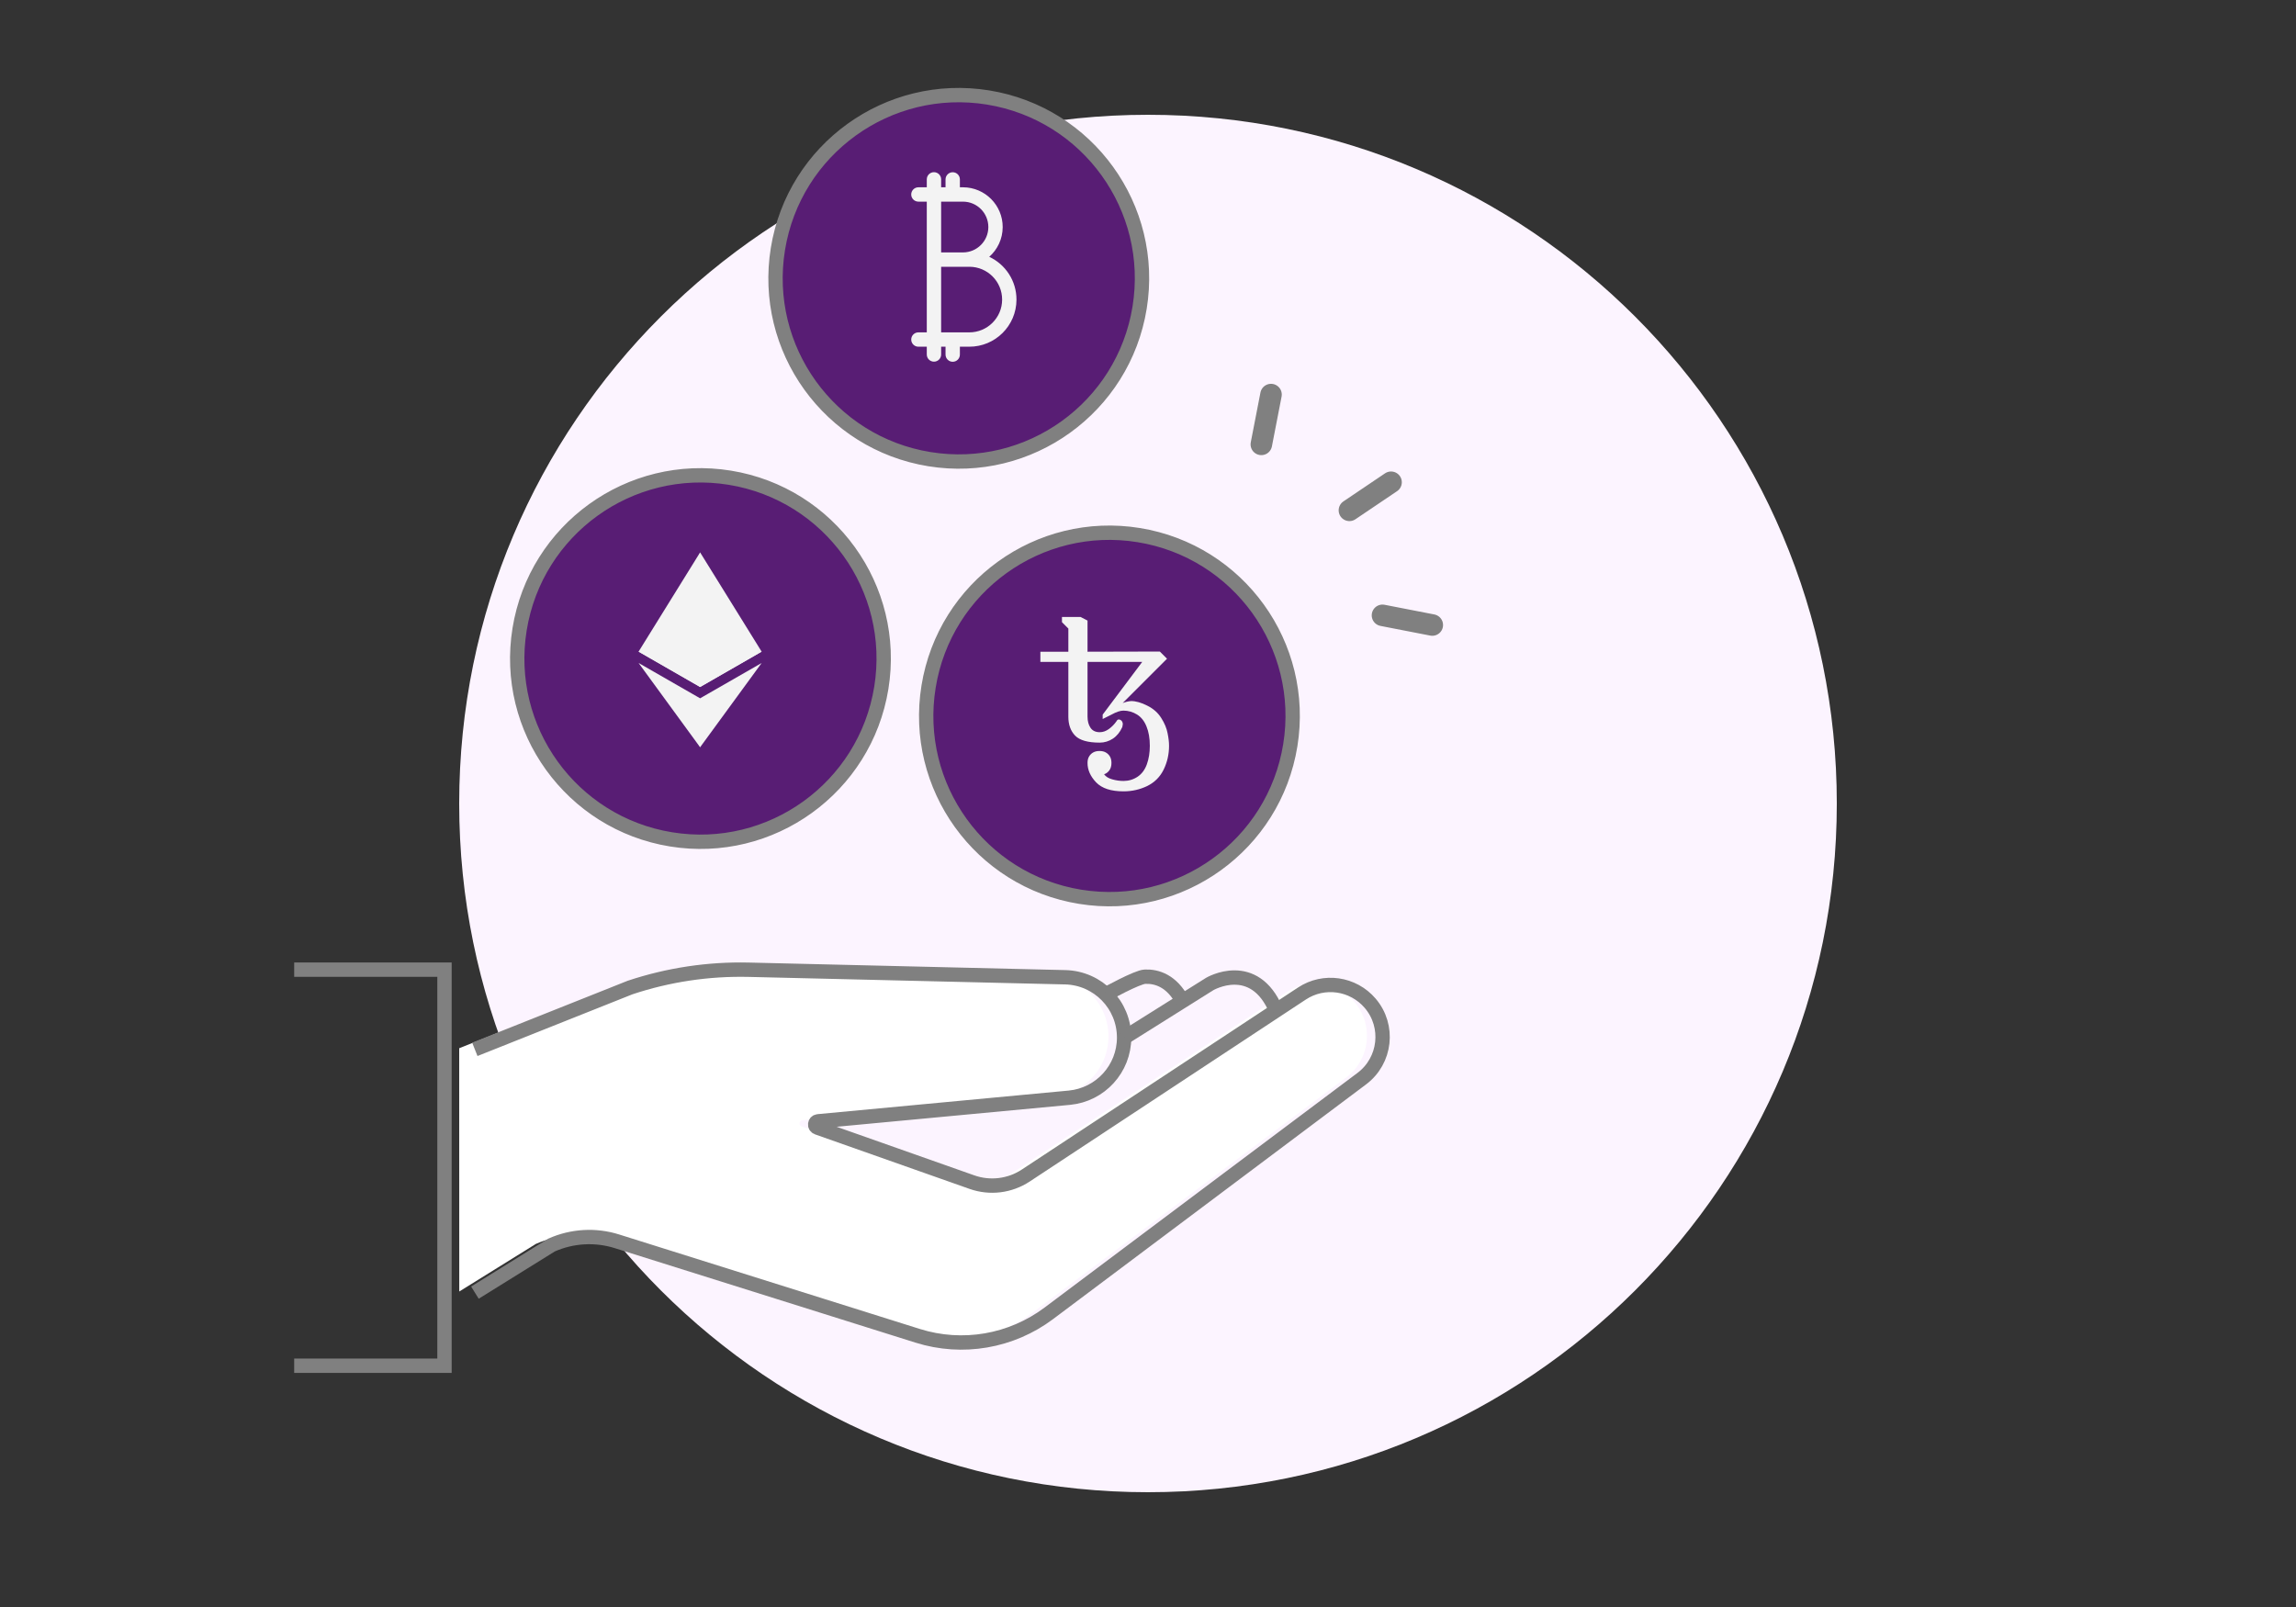 <svg width="320" height="224" viewBox="0 0 320 224" fill="none" xmlns="http://www.w3.org/2000/svg">
<rect x="0" y="0" width="320" height="224" fill="#333333" stroke="none"/>
<g clip-path="url(#clip0_214_8983)">
<path d="M160 208C213.019 208 256 165.019 256 112C256 58.981 213.019 16 160 16C106.981 16 64 58.981 64 112C64 165.019 106.981 208 160 208Z" fill="#FCF4FF"/>
<path d="M64 146.113L85.64 137.493C90.96 135.723 96.55 134.883 102.15 135.013L146.28 136.063C150.85 136.173 154.49 139.903 154.49 144.473C154.49 148.813 151.19 152.443 146.86 152.853L111.84 156.143C111.36 156.183 111.28 156.853 111.73 157.013L133.29 164.623C135.79 165.503 138.56 165.163 140.78 163.703L179.27 138.333C182.33 136.313 186.41 136.903 188.79 139.693C191.5 142.873 190.96 147.683 187.62 150.193L143.99 182.913C138.76 186.833 131.96 188.003 125.73 186.043L83.82 172.873C80.81 171.923 77.56 172.113 74.68 173.393L64.01 180.023" fill="white"/>
<path d="M41 135.16H61.95V190.37H41" stroke="#808080" stroke-width="2" stroke-miterlimit="10"/>
<path d="M66.18 146.27L87.82 137.65C93.14 135.88 98.73 135.04 104.33 135.17L148.46 136.22C153.03 136.33 156.67 140.06 156.67 144.63C156.67 148.97 153.37 152.6 149.04 153.01L114.02 156.3C113.54 156.34 113.46 157.01 113.91 157.17L135.47 164.78C137.97 165.66 140.74 165.32 142.96 163.86L181.45 138.49C184.51 136.47 188.59 137.06 190.97 139.85C193.68 143.03 193.14 147.84 189.8 150.35L146.17 183.07C140.94 186.99 134.14 188.16 127.91 186.2L86 173.03C82.99 172.08 79.74 172.27 76.86 173.55L66.19 180.18" stroke="#808080" stroke-width="2" stroke-miterlimit="10"/>
<path d="M156.68 144.64L168.6 137.16C168.6 137.16 174.78 133.52 177.87 140.87" stroke="#808080" stroke-width="2" stroke-miterlimit="10"/>
<path d="M154.12 138.6C154.12 138.6 158.47 136.18 159.59 136.14C161.21 136.08 163.32 136.69 164.85 139.63" stroke="#808080" stroke-width="2" stroke-miterlimit="10"/>
<path d="M122.831 95.887C125.091 81.966 115.637 68.849 101.716 66.589C87.796 64.329 74.678 73.783 72.419 87.704C70.159 101.625 79.612 114.742 93.533 117.001C107.454 119.261 120.571 109.808 122.831 95.887Z" fill="#581D74" stroke="#808080" stroke-width="2" stroke-miterlimit="10"/>
<mask id="mask0_214_8983" style="mask-type:luminance" maskUnits="userSpaceOnUse" x="86" y="74" width="21" height="34">
<path d="M106.947 74H86V107.167H106.947V74Z" fill="white"/>
</mask>
<g mask="url(#mask0_214_8983)">
<path d="M97.577 77L97.389 77.619V95.577L97.577 95.759L106.153 90.832L97.577 77Z" fill="#F3F3F3"/>
<path d="M97.576 77L89 90.832L97.576 95.759V87.043V77Z" fill="#F3F3F3"/>
<path d="M97.576 97.337L97.47 97.462V103.859L97.576 104.159L106.157 92.412L97.576 97.337Z" fill="#F3F3F3"/>
<path d="M97.576 104.159V97.337L89 92.412L97.576 104.159Z" fill="#F3F3F3"/>
<path d="M97.576 95.759L106.152 90.832L97.576 87.043V95.759Z" fill="#F3F3F3"/>
<path d="M89 90.832L97.576 95.759V87.043L89 90.832Z" fill="#F3F3F3"/>
</g>
<path d="M179.831 103.887C182.091 89.966 172.637 76.849 158.716 74.589C144.795 72.329 131.678 81.783 129.419 95.704C127.159 109.625 136.612 122.742 150.533 125.001C164.454 127.261 177.571 117.808 179.831 103.887Z" fill="#581D74" stroke="#808080" stroke-width="2" stroke-miterlimit="10"/>
<path d="M156.584 110.306C154.839 110.306 153.57 109.888 152.768 109.052C151.971 108.215 151.572 107.316 151.572 106.349C151.572 105.994 151.64 105.698 151.781 105.459C151.917 105.221 152.117 105.022 152.35 104.891C152.593 104.75 152.89 104.681 153.24 104.681C153.595 104.681 153.891 104.75 154.129 104.891C154.372 105.031 154.562 105.221 154.698 105.459C154.839 105.702 154.907 105.999 154.907 106.349C154.907 106.777 154.805 107.122 154.601 107.394C154.397 107.661 154.154 107.841 153.877 107.924C154.12 108.259 154.499 108.493 155.019 108.634C155.539 108.784 156.059 108.857 156.579 108.857C157.304 108.857 157.955 108.663 158.543 108.274C159.127 107.885 159.559 107.306 159.836 106.548C160.113 105.785 160.254 104.924 160.254 103.957C160.254 102.907 160.099 102.013 159.793 101.269C159.496 100.515 159.054 99.961 158.47 99.597C157.902 99.242 157.245 99.052 156.579 99.052C156.132 99.052 155.578 99.237 154.907 99.611L153.682 100.224V99.611L159.195 92.261H151.572V99.888C151.572 100.52 151.713 101.04 151.99 101.449C152.267 101.857 152.695 102.061 153.274 102.061C153.721 102.061 154.144 101.911 154.552 101.614C154.965 101.313 155.32 100.948 155.612 100.53C155.651 100.447 155.695 100.384 155.753 100.35C155.801 100.306 155.87 100.282 155.933 100.282C156.035 100.282 156.156 100.331 156.293 100.438C156.424 100.583 156.487 100.759 156.487 100.953C156.472 101.084 156.448 101.215 156.419 101.342C156.103 102.047 155.665 102.586 155.111 102.956C154.567 103.32 153.93 103.515 153.274 103.515C151.621 103.515 150.479 103.189 149.847 102.543C149.215 101.891 148.899 101.011 148.899 99.898V92.266H145V90.847H148.899V87.614L148.009 86.724V86H150.6L151.572 86.501V90.842L161.649 90.817L162.651 91.819L156.472 97.997C156.847 97.847 157.24 97.754 157.644 97.72C158.31 97.72 159.063 97.934 159.899 98.362C160.745 98.78 161.392 99.353 161.849 100.088C162.306 100.812 162.597 101.507 162.724 102.178C162.865 102.849 162.933 103.442 162.933 103.962C162.933 105.148 162.68 106.257 162.179 107.277C161.679 108.298 160.916 109.056 159.895 109.562C158.874 110.053 157.77 110.306 156.584 110.306Z" fill="#F3F3F3"/>
<path d="M158.831 42.887C161.091 28.966 151.637 15.849 137.716 13.589C123.795 11.329 110.678 20.783 108.419 34.704C106.159 48.624 115.612 61.742 129.533 64.001C143.454 66.261 156.571 56.808 158.831 42.887Z" fill="#581D74" stroke="#808080" stroke-width="2" stroke-miterlimit="10"/>
<path fill-rule="evenodd" clip-rule="evenodd" d="M131.169 25C131.169 24.448 130.721 24 130.169 24C129.617 24 129.169 24.448 129.169 25V26.106H128C127.448 26.106 127 26.554 127 27.106C127 27.659 127.448 28.106 128 28.106H129.169V46.328H128C127.448 46.328 127 46.776 127 47.328C127 47.881 127.448 48.328 128 48.328H129.169V49.412C129.169 49.964 129.617 50.412 130.169 50.412C130.721 50.412 131.169 49.964 131.169 49.412V48.328H131.782V49.427C131.782 49.979 132.23 50.427 132.782 50.427C133.335 50.427 133.782 49.979 133.782 49.427V48.328H135.077C138.703 48.339 141.657 45.409 141.669 41.779C141.678 39.135 140.123 36.848 137.874 35.798C139.017 34.788 139.741 33.312 139.747 31.666L139.748 31.665C139.757 28.606 137.289 26.119 134.229 26.106V26.106H134.225H133.782V25.008C133.782 24.455 133.335 24.008 132.782 24.008C132.23 24.008 131.782 24.455 131.782 25.008V26.106H131.169V25ZM132.801 46.328H135.078L135.082 46.328C137.606 46.337 139.661 44.297 139.669 41.772C139.677 39.248 137.639 37.194 135.114 37.184H134.24L134.189 37.184L134.179 37.184H131.169V46.328H132.764C132.77 46.328 132.776 46.328 132.782 46.328C132.789 46.328 132.795 46.328 132.801 46.328ZM132.782 28.109C132.76 28.109 132.737 28.108 132.715 28.106H131.169V35.184H134.233C136.172 35.17 137.74 33.6 137.748 31.658C137.753 29.703 136.177 28.115 134.223 28.106H132.85C132.827 28.108 132.805 28.109 132.782 28.109Z" fill="#F3F3F3"/>
<path d="M188.072 71.136L193.875 67.221" stroke="#808080" stroke-width="3" stroke-linecap="round"/>
<path d="M175.796 61.941L177.145 55" stroke="#808080" stroke-width="3" stroke-linecap="round"/>
<path d="M192.681 85.772L199.622 87.122" stroke="#808080" stroke-width="3" stroke-linecap="round"/>
</g>
<defs>
<clipPath id="clip0_214_8983">
<rect width="320" height="224" fill="white"/>
</clipPath>
</defs>
</svg>
